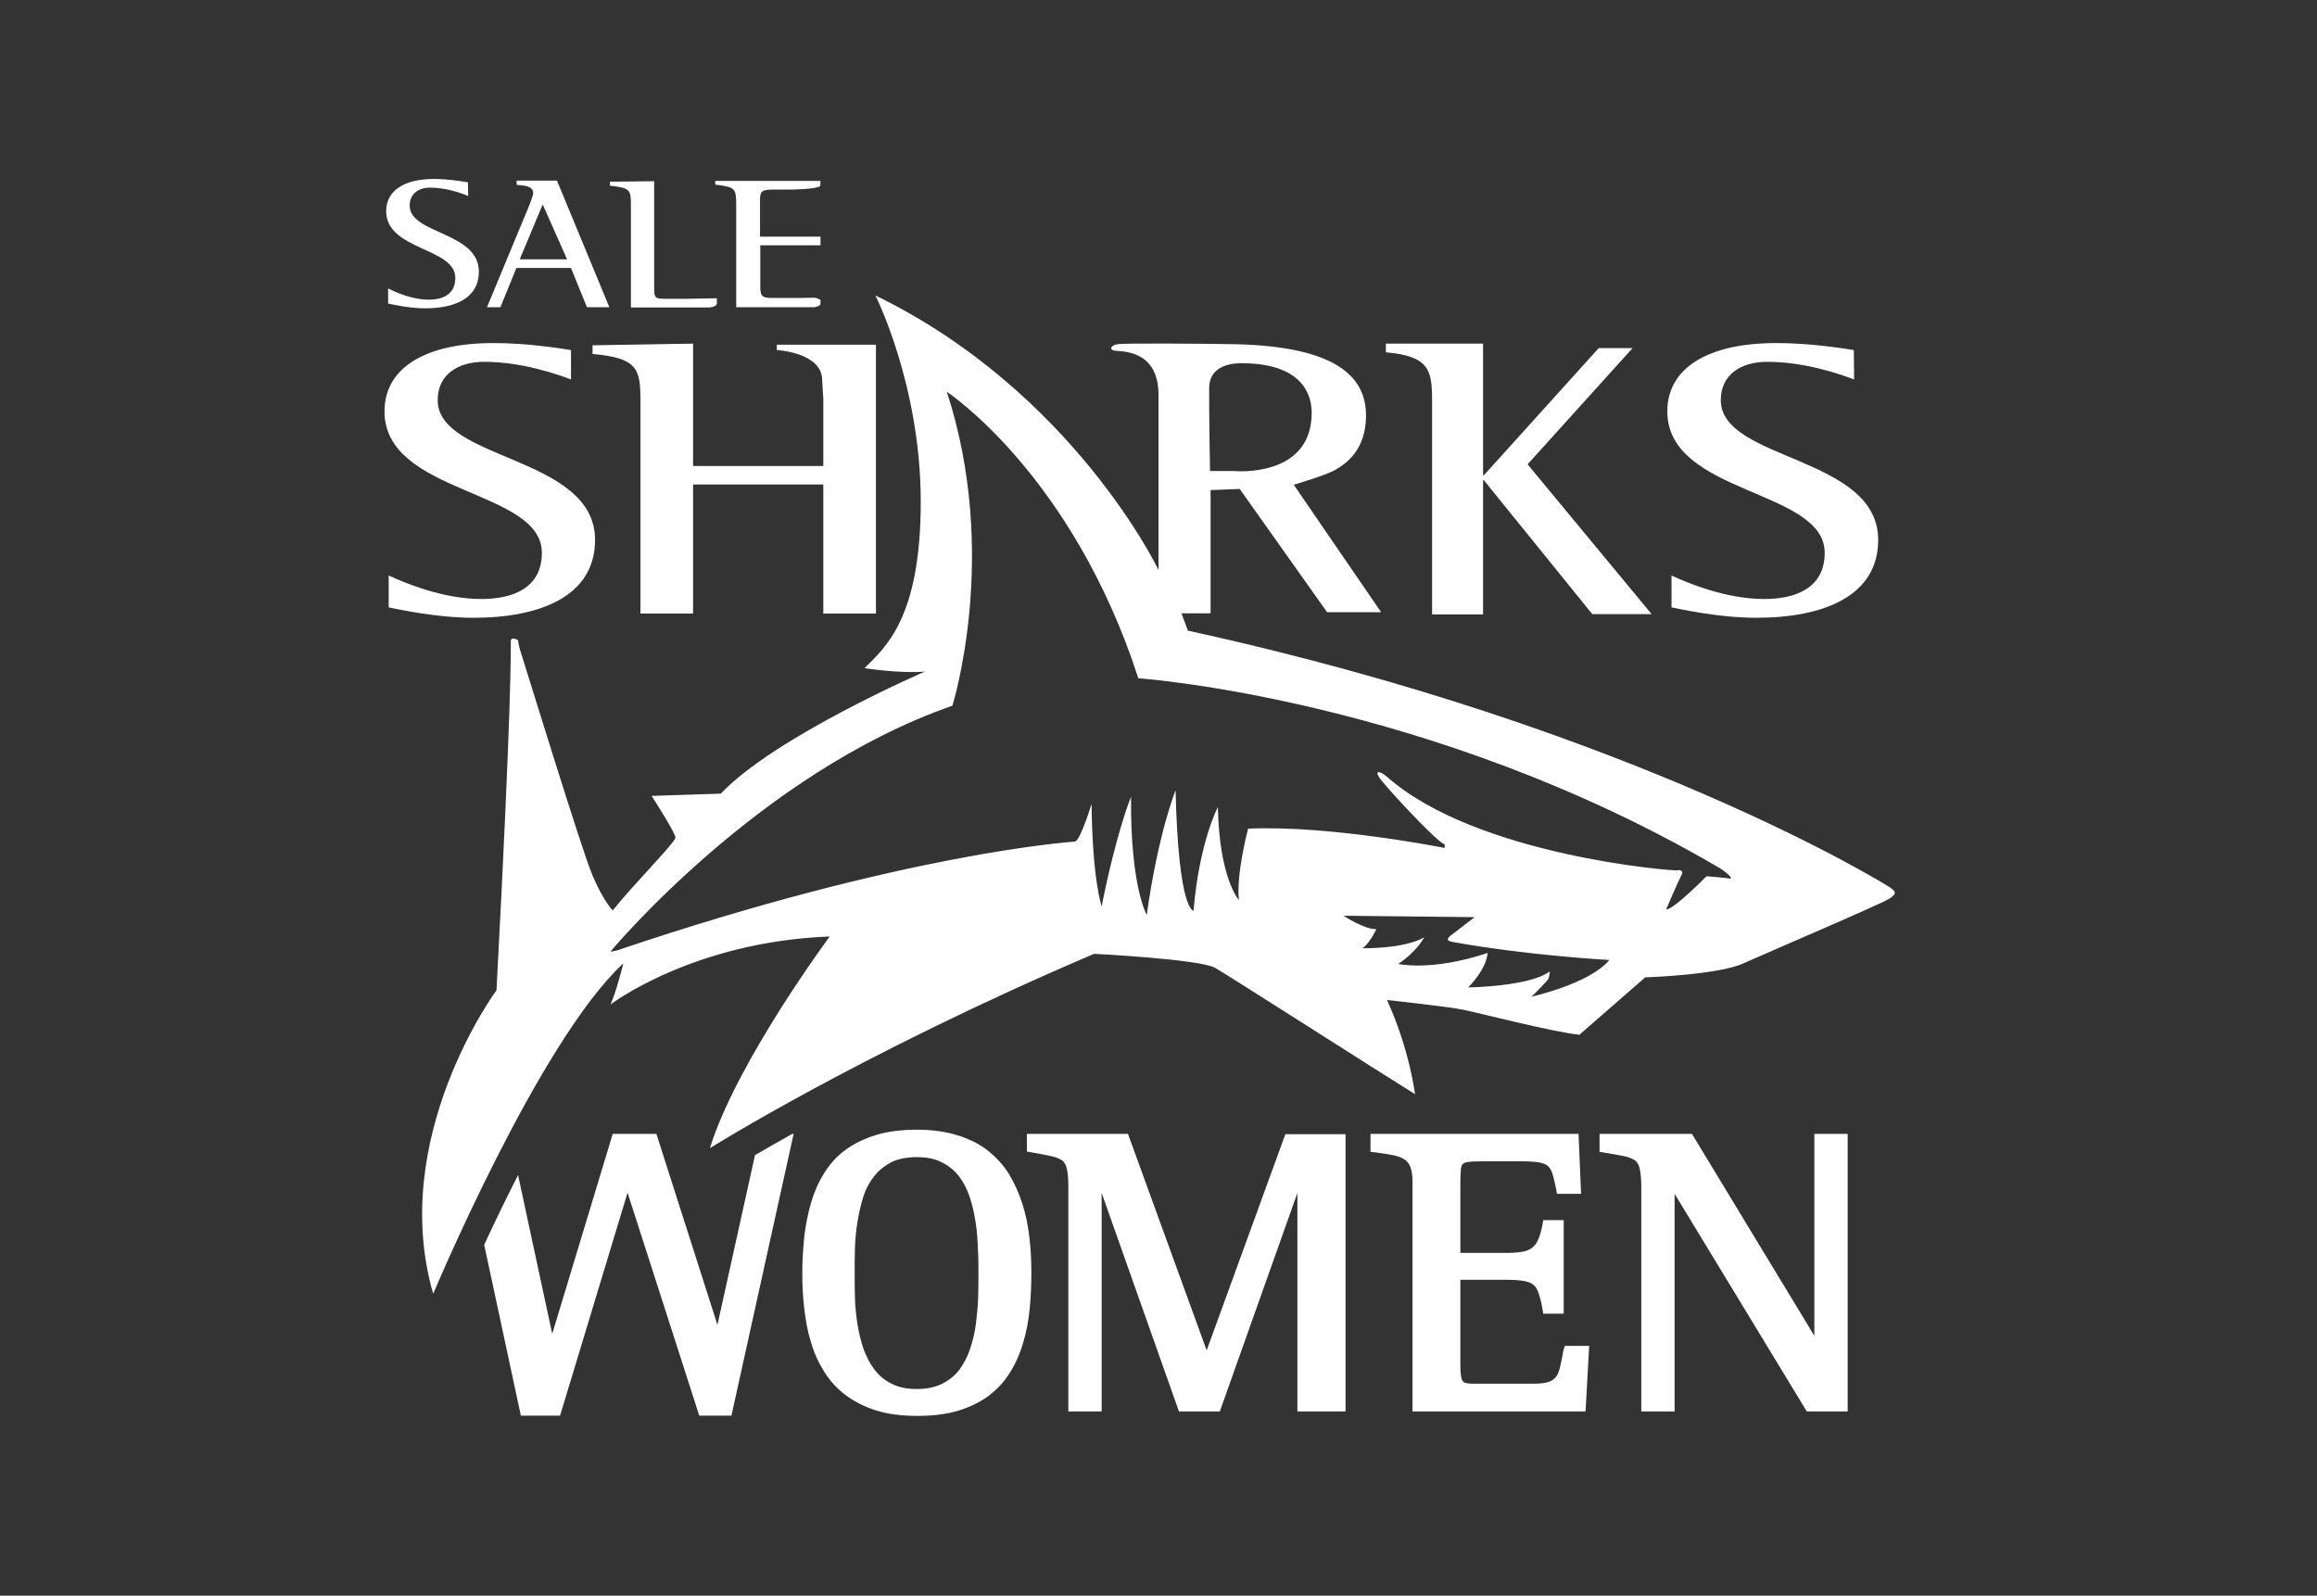 <?xml version="1.0" encoding="UTF-8" standalone="no"?>
<!-- Generator: Adobe Illustrator 25.0.0, SVG Export Plug-In . SVG Version: 6.00 Build 0)  -->

<svg
   version="1.1"
   id="Layer_1"
   x="0px"
   y="0px"
   viewBox="0 0 827.4 569.8"
   style="enable-background:new 0 0 827.4 569.8;"
   xml:space="preserve"
   sodipodi:docname="SaleSharks_Women_Logo_Navy.svg"
   inkscape:version="1.3 (0e150ed, 2023-07-21)"
   xmlns:inkscape="http://www.inkscape.org/namespaces/inkscape"
   xmlns:sodipodi="http://sodipodi.sourceforge.net/DTD/sodipodi-0.dtd"
   xmlns="http://www.w3.org/2000/svg"
   xmlns:svg="http://www.w3.org/2000/svg"><rect x="0" y="0" width="827.4" height="569.8" fill="#333333" stroke="none"/><defs
   id="defs14" /><sodipodi:namedview
   id="namedview14"
   pagecolor="#ffffff"
   bordercolor="#000000"
   borderopacity="0.25"
   inkscape:showpageshadow="2"
   inkscape:pageopacity="0.0"
   inkscape:pagecheckerboard="0"
   inkscape:deskcolor="#d1d1d1"
   inkscape:zoom="0.89436787"
   inkscape:cx="413.70001"
   inkscape:cy="284.55852"
   inkscape:window-width="1392"
   inkscape:window-height="1212"
   inkscape:window-x="578"
   inkscape:window-y="45"
   inkscape:window-maximized="0"
   inkscape:current-layer="g14" />&#10;<style
   type="text/css"
   id="style1">&#10;	.st0{fill:#00003C;}&#10;</style>&#10;<g
   id="g14">&#10;	<path
   class="st0"
   d="M167.2,70c-2.1-0.9-7.7-3-13.6-3c-4,0-7.3,2.1-7.3,6.4c0,10.3,24.7,9.3,24.7,23.6c0,9.5-8.6,13.1-19.1,13.1   c-5.9,0-11.7-1.4-13.3-1.7V103c2.4,1.2,8.4,4,14.5,4c4.8,0,9.5-1.7,9.5-7.8c0-10.8-24.7-9.8-24.7-23.8c0-7.3,6.4-11.5,17.1-11.5   c5.2,0,10.2,0.9,12.1,1.2L167.2,70L167.2,70z"
   id="path1"
   style="fill:#ffffff;fill-opacity:1" />&#10;	<path
   class="st0"
   d="M203.9,135.5c-4.7-1.8-17.5-6.3-31-6.3c-9.2,0-16.6,4.4-16.6,13.7c0,21.7,56.2,19.8,56.2,49.9   c0,20.1-19.6,27.8-43.4,27.8c-13.3,0-26.7-3-30.3-3.7v-11.4c5.4,2.5,19.2,8.4,33.1,8.4c10.9,0,21.6-3.7,21.6-16.5   c0-22.8-56.2-20.7-56.2-50.5c0-15.5,14.5-24.4,38.9-24.4c11.9,0,23.2,1.8,27.7,2.5L203.9,135.5L203.9,135.5z"
   id="path2"
   style="fill:#ffffff;fill-opacity:1" />&#10;	<path
   class="st0"
   d="M662.1,135.5c-4.7-1.8-17.5-6.3-31-6.3c-9.2,0-16.6,4.4-16.6,13.7c0,21.7,56.2,19.8,56.2,49.9   c0,20.1-19.6,27.8-43.5,27.8c-13.3,0-26.6-3-30.3-3.7v-11.4c5.4,2.5,19.2,8.4,33.1,8.4c10.9,0,21.6-3.7,21.6-16.5   c0-22.8-56.2-20.7-56.2-50.5c0-15.5,14.5-24.4,38.9-24.4c12,0,23.2,1.8,27.7,2.5L662.1,135.5L662.1,135.5z"
   id="path3"
   style="fill:#ffffff;fill-opacity:1" />&#10;	<path
   class="st0"
   d="M189.1,73.1c0.4-1.1,1.3-3.5,1.3-4c0-2.7-2.8-2.8-5.9-3.1v-1.5h14.4l18.7,45.2h-8l-5.7-14h-19.5l-5.7,14h-4.8   L189.1,73.1z M185.6,92.6h16.9L193.8,73L185.6,92.6z"
   id="path4"
   style="fill:#ffffff;fill-opacity:1" />&#10;	<path
   class="st0"
   d="M256,106.5v1.7c0,1.7-3.4,1.6-3.4,1.6h-27.3V73.3c0-5.5-0.2-6.2-7.5-7v-1.4l15.8-0.2v37.1c0,4.9,0,4.9,5,4.9   h6.4L256,106.5z"
   id="path5"
   style="fill:#ffffff;fill-opacity:1" />&#10;	<path
   class="st0"
   d="M290.7,106.3c1.1,0,2.3,0.8,2.3,0.8s0,0.6,0,1.4c0,0.8-2.1,1.2-2.1,1.2h-28V73.7c0-6.6-0.2-6.8-7.5-7.8v-1.3   h37.6l-0.1,1.8c-1.1,1.2-10.4,1.3-10.4,1.3h-6.1c-3.9,0-5,0.3-5,3.5v13.3H293v3.1h-21.5v14.9c0,3.7,1,3.9,5,3.9h8.7   C285.2,106.4,289.5,106.3,290.7,106.3z"
   id="path6"
   style="fill:#ffffff;fill-opacity:1" />&#10;	<path
   class="st0"
   d="M293.6,135.8c0-10-16.2-10.8-16.2-10.8v-1.9H294h18.8v96H294V173h-46.5v46.1h-18.8v-76.2   c0-11.1-1-15.1-17.1-16.5v-3.1l35.9-0.6v43.7H294v-24.1L293.6,135.8z"
   id="path7"
   style="fill:#ffffff;fill-opacity:1" />&#10;	<path
   class="st0"
   d="M511.4,142.9c0-11.1-1.3-15.7-16.5-17.1v-3.1l34.7,0v47h0.3l41-45.4H583l-37.5,41.5l44.3,53.5h-21.2   l-38.7-47.8h-0.3v47.9h-18.2L511.4,142.9L511.4,142.9z"
   id="path8"
   style="fill:#ffffff;fill-opacity:1" />&#10;	<path
   class="st0"
   d="M186,233c0.8,2.3,21.6,70.2,25.5,79.4c3.9,9.3,7.3,12.7,7.3,12.7c7.7-9.6,21.6-23.5,22.4-25.9   c0.4-1.2-8.5-15-8.5-15l24.7-0.8c19.3-20.4,72.9-43.6,72.9-43.6c-8.5,0.8-21.6-1.2-21.6-1.2c7.3-7.3,20.1-17.7,20.1-59.4   s-16.2-73.7-16.2-73.7c70.6,34.3,101.1,98,101.1,98s0-52.1,0-62.5c0-16.6-13.9-15.4-15.8-15.8c-1.9-0.4-1.2-1.9,1.2-2.3   c2.3-0.4,30.5-0.2,41.6,0c38.2,0.8,47.1,12.7,47.1,25.5s-7.7,17.4-10.8,19.3c-3.1,1.9-15,5.4-15,5.4l31.2,45.5h-19.3l-31.2-44   l-10.4,0.4v44h-10.4l2.3,6.2C583.7,260,673.5,315.9,675.1,317c1.5,1.2,2.7,1.9-0.4,3.9s-42.8,18.9-52.1,23.1   c-9.3,4.2-35.1,5-35.1,5L564,369.5c-10-1.1-35.5-7.7-41.3-8.9s-27.4-3.5-27.4-3.5c8.1,17.7,10,33.6,10,33.6   c-13.1-8.1-66-42-71.4-45.1c-5.4-3.1-43.2-5-43.2-5C307.5,376.1,253.5,410,253.5,410c9.6-30.9,42.8-75.6,42.8-75.6   c-49,1.9-78.3,24.3-78.3,24.3c1.9-3.9,4.6-14.7,4.6-14.7c-30.1,27.8-67.9,118-67.9,118c-16.2-55.9,22.6-108.4,22.6-108.4   c5.5-103.4,5.1-122.4,5.1-124.5c0-2.1,2.6-0.5,2.6-0.5S185.2,230.7,186,233z M526.6,327.5l-46.8-0.5c0,0,7.1,4.8,11.7,4.8   c0,0-2.5,5.3-5,6.8c0,0,14.9,0.3,22.1-3.9c0,0-2.6,5.1-9.3,9.5c0,0,11.8,2.8,31.9-3.9c0,0,0.2,4.9-6.9,12.3c0,0,21.9-0.3,29.1-5.7   c0,0,0,2.1-0.8,3.1c-0.8,1-4.6,4.9-5.7,5.9c0,0,20.8-4.6,27.8-13.1c0,0-28.3-1.5-55.8-6.4c-3.6-0.6-1.3-2,0.8-3.6   C521.7,331.3,526.6,327.5,526.6,327.5z M220.6,339.3c102.6-34.7,161.5-38.6,163.3-38.8c1.8-0.2,5.9-13.4,5.9-13.4   c0.3,27.3,3.6,36.5,3.6,36.5c5.4-27,10.5-39.1,10.5-39.1c-0.3,32.1,5.6,42.2,5.6,42.2c4.1-29.3,10.3-44.5,10.3-44.5   c1,43.2,6.4,43,6.4,43c2.1-24.7,8.7-37,8.7-37c0.5,25.5,7.5,33.2,7.5,33.2c-1-9.5,3.3-25.5,3.3-25.5c29.3-1.3,70.2,6.9,70.2,6.9   v-1.3c-2.6-0.5-21.6-21.1-23.4-23.9c-1.8-2.8,0.7-2.1,2.8-0.2c32.1,28.3,102.8,33.7,103.6,33.4c0.8-0.3,2.6,0,1.5,1.8   c-1,1.8-5.4,12.1-5.4,12.1c2.3,0.5,14.4-11.8,14.4-11.8s6.4,0.5,8.2,0.8c1.8,0.3-1.4-2.4-3.3-3.6   c-103.4-60.7-207.8-67.9-207.8-67.9c-23.7-73-68.4-102.3-68.4-102.3c19,58.1,2,112.1,2,112.1C270.9,276.1,218,339.8,218,339.8   S219.5,339.7,220.6,339.3z M432.1,168.2h8.5c0,0,27.8,2.7,27.8-20.8c0-5.4-2.3-17.4-24.3-17.7c-3.5-0.1-12.3,0.4-12.3,8.9   C431.7,147,432.1,168.2,432.1,168.2z"
   id="path9"
   style="fill:#ffffff;fill-opacity:1" />&#10;	<path
   class="st0"
   d="M365.1,429.9c-1.2-3.8-2.8-7.3-4.7-10.5c-2-3.3-4.6-6.1-7.6-8.5s-6.7-4.2-10.9-5.5c-4.1-1.3-9-2-14.4-2   c-5.5,0-10.5,0.6-14.7,1.9c-4.2,1.3-7.9,3.1-11,5.4c-3.1,2.3-5.6,5.1-7.6,8.4c-2,3.2-3.5,6.7-4.6,10.5c-1.1,3.8-1.9,7.8-2.4,12   c-0.4,4.2-0.7,8.5-0.7,12.9c0,4.4,0.2,8.7,0.7,12.8c0.5,4.2,1.2,8.2,2.4,12c1.1,3.8,2.7,7.3,4.7,10.5c2,3.2,4.6,6.1,7.7,8.4   s6.8,4.2,11,5.5c4.2,1.3,9.1,1.9,14.6,1.9c5.5,0,10.5-0.6,14.7-1.9c4.2-1.3,7.9-3.1,10.9-5.4c3-2.3,5.6-5.1,7.6-8.4   c2-3.2,3.5-6.7,4.6-10.5c1.1-3.7,1.9-7.8,2.3-12c0.4-4.2,0.6-8.5,0.6-12.8c0-4.3-0.2-8.5-0.7-12.7   C367.1,437.6,366.3,433.6,365.1,429.9z M349.4,454.5c0,2.7,0,5.6-0.1,8.8c-0.1,3.1-0.4,6.2-0.8,9.4c-0.4,3.1-1.1,6.1-2.1,9   c-0.9,2.8-2.2,5.2-3.8,7.4c-1.6,2.1-3.6,3.7-6.1,5c-2.4,1.2-5.5,1.9-9,1.9c-3.6,0-6.7-0.6-9.1-1.9c-2.5-1.2-4.5-2.9-6.1-5   c-1.6-2.1-2.9-4.6-3.9-7.3c-1-2.9-1.7-5.9-2.2-9c-0.5-3.1-0.8-6.3-0.9-9.4c-0.1-3.1-0.1-6.1-0.1-8.8c0-2.7,0-5.7,0.1-8.9   c0.1-3.1,0.4-6.3,0.9-9.4c0.5-3.1,1.2-6.1,2.1-9c0.9-2.8,2.2-5.2,3.9-7.3c1.6-2.1,3.7-3.7,6.1-5c2.5-1.2,5.5-1.8,9.1-1.8   c3.6,0,6.6,0.6,9,1.9c2.4,1.2,4.5,2.9,6.1,5c1.6,2.1,2.9,4.6,3.8,7.4c1,2.9,1.6,5.9,2.1,9c0.5,3.1,0.7,6.3,0.8,9.4   C349.4,448.9,349.4,451.8,349.4,454.5z"
   id="path10"
   style="fill:#ffffff;fill-opacity:1" />&#10;	<path
   class="st0"
   d="M430.9,482.2l-28.1-77.3h-36.1v6.3l1.7,0.3c2.9,0.5,5.4,1,7.2,1.4c1.6,0.3,2.8,0.9,3.7,1.5   c0.8,0.6,1.3,1.5,1.6,2.7c0.4,1.5,0.6,3.6,0.6,6.5v80.4h11.9v-78l27.6,78h14.6l27.7-78v78h17.2v-99H459L430.9,482.2z"
   id="path11"
   style="fill:#ffffff;fill-opacity:1" />&#10;	<path
   class="st0"
   d="M558.3,482.2c-0.4,2.3-0.8,4.3-1.2,5.9c-0.3,1.4-0.8,2.6-1.4,3.5c-0.6,0.8-1.4,1.4-2.5,1.8   c-1.3,0.5-3.2,0.7-5.7,0.7h-16c-2.2,0-4.1,0-5.6,0c-1.2,0-2.2-0.1-2.9-0.4c-0.3-0.1-0.7-0.4-1-1.2c-0.2-0.6-0.5-1.9-0.5-4.5v-31   h16.8c2.7,0,4.8,0.2,6.3,0.5c1.3,0.3,2.4,0.7,3.1,1.4c0.7,0.6,1.3,1.6,1.7,2.8c0.5,1.4,1,3.3,1.4,5.6l0.3,1.8h7.3v-33.4h-7.3   l-0.3,1.7c-0.4,2.1-0.9,3.9-1.5,5.2c-0.5,1.2-1.1,2.1-2,2.8c-0.8,0.7-1.9,1.2-3.2,1.5c-1.5,0.3-3.5,0.5-5.8,0.5h-16.8v-25.6   c0-1.8,0.1-3.3,0.2-4.4c0.1-0.8,0.3-1.3,0.6-1.7c0.4-0.4,1-0.6,1.6-0.7c1.1-0.2,2.6-0.3,4.6-0.3h15.6c2.6,0,4.6,0.2,6.1,0.5   c1.2,0.3,2.1,0.7,2.7,1.3c0.6,0.6,1.2,1.6,1.5,2.7c0.4,1.4,0.9,3.3,1.3,5.4l0.3,1.7h8.6l-0.9-21.4h-74.3v6.4l1.8,0.2   c2.4,0.3,4.5,0.7,6.3,1c1.6,0.3,2.9,0.8,4,1.5c0.9,0.6,1.6,1.4,2.1,2.6c0.5,1.2,0.8,3,0.8,5.2V504h61.8l1.3-23.4h-8.7L558.3,482.2z   "
   id="path12"
   style="fill:#ffffff;fill-opacity:1" />&#10;	<path
   class="st0"
   d="M647.9,404.9V477l-43.7-72.1h-33v6.4l1.8,0.3c2.9,0.5,5.3,0.9,7.2,1.3c1.6,0.3,2.8,0.9,3.7,1.5   c0.8,0.6,1.3,1.5,1.6,2.8c0.4,1.5,0.6,3.7,0.6,6.5V504H598v-77.7l47.2,77.7h14.6v-99.1H647.9z"
   id="path13"
   style="fill:#ffffff;fill-opacity:1" />&#10;	<path
   class="st0"
   d="M269.6,412.5l-13.4,60.6l-21.8-68.2h-15.6l-21.6,71.4L185,419.6c-4.6,9-8.7,17.6-12.1,24.9l13.1,61h14   l24.1-79.6l25.6,79.6h11.5l22.2-100.6h-0.5C277.7,407.8,273.2,410.4,269.6,412.5z"
   id="path14"
   style="fill:#ffffff;fill-opacity:1" />&#10;</g>&#10;</svg>
